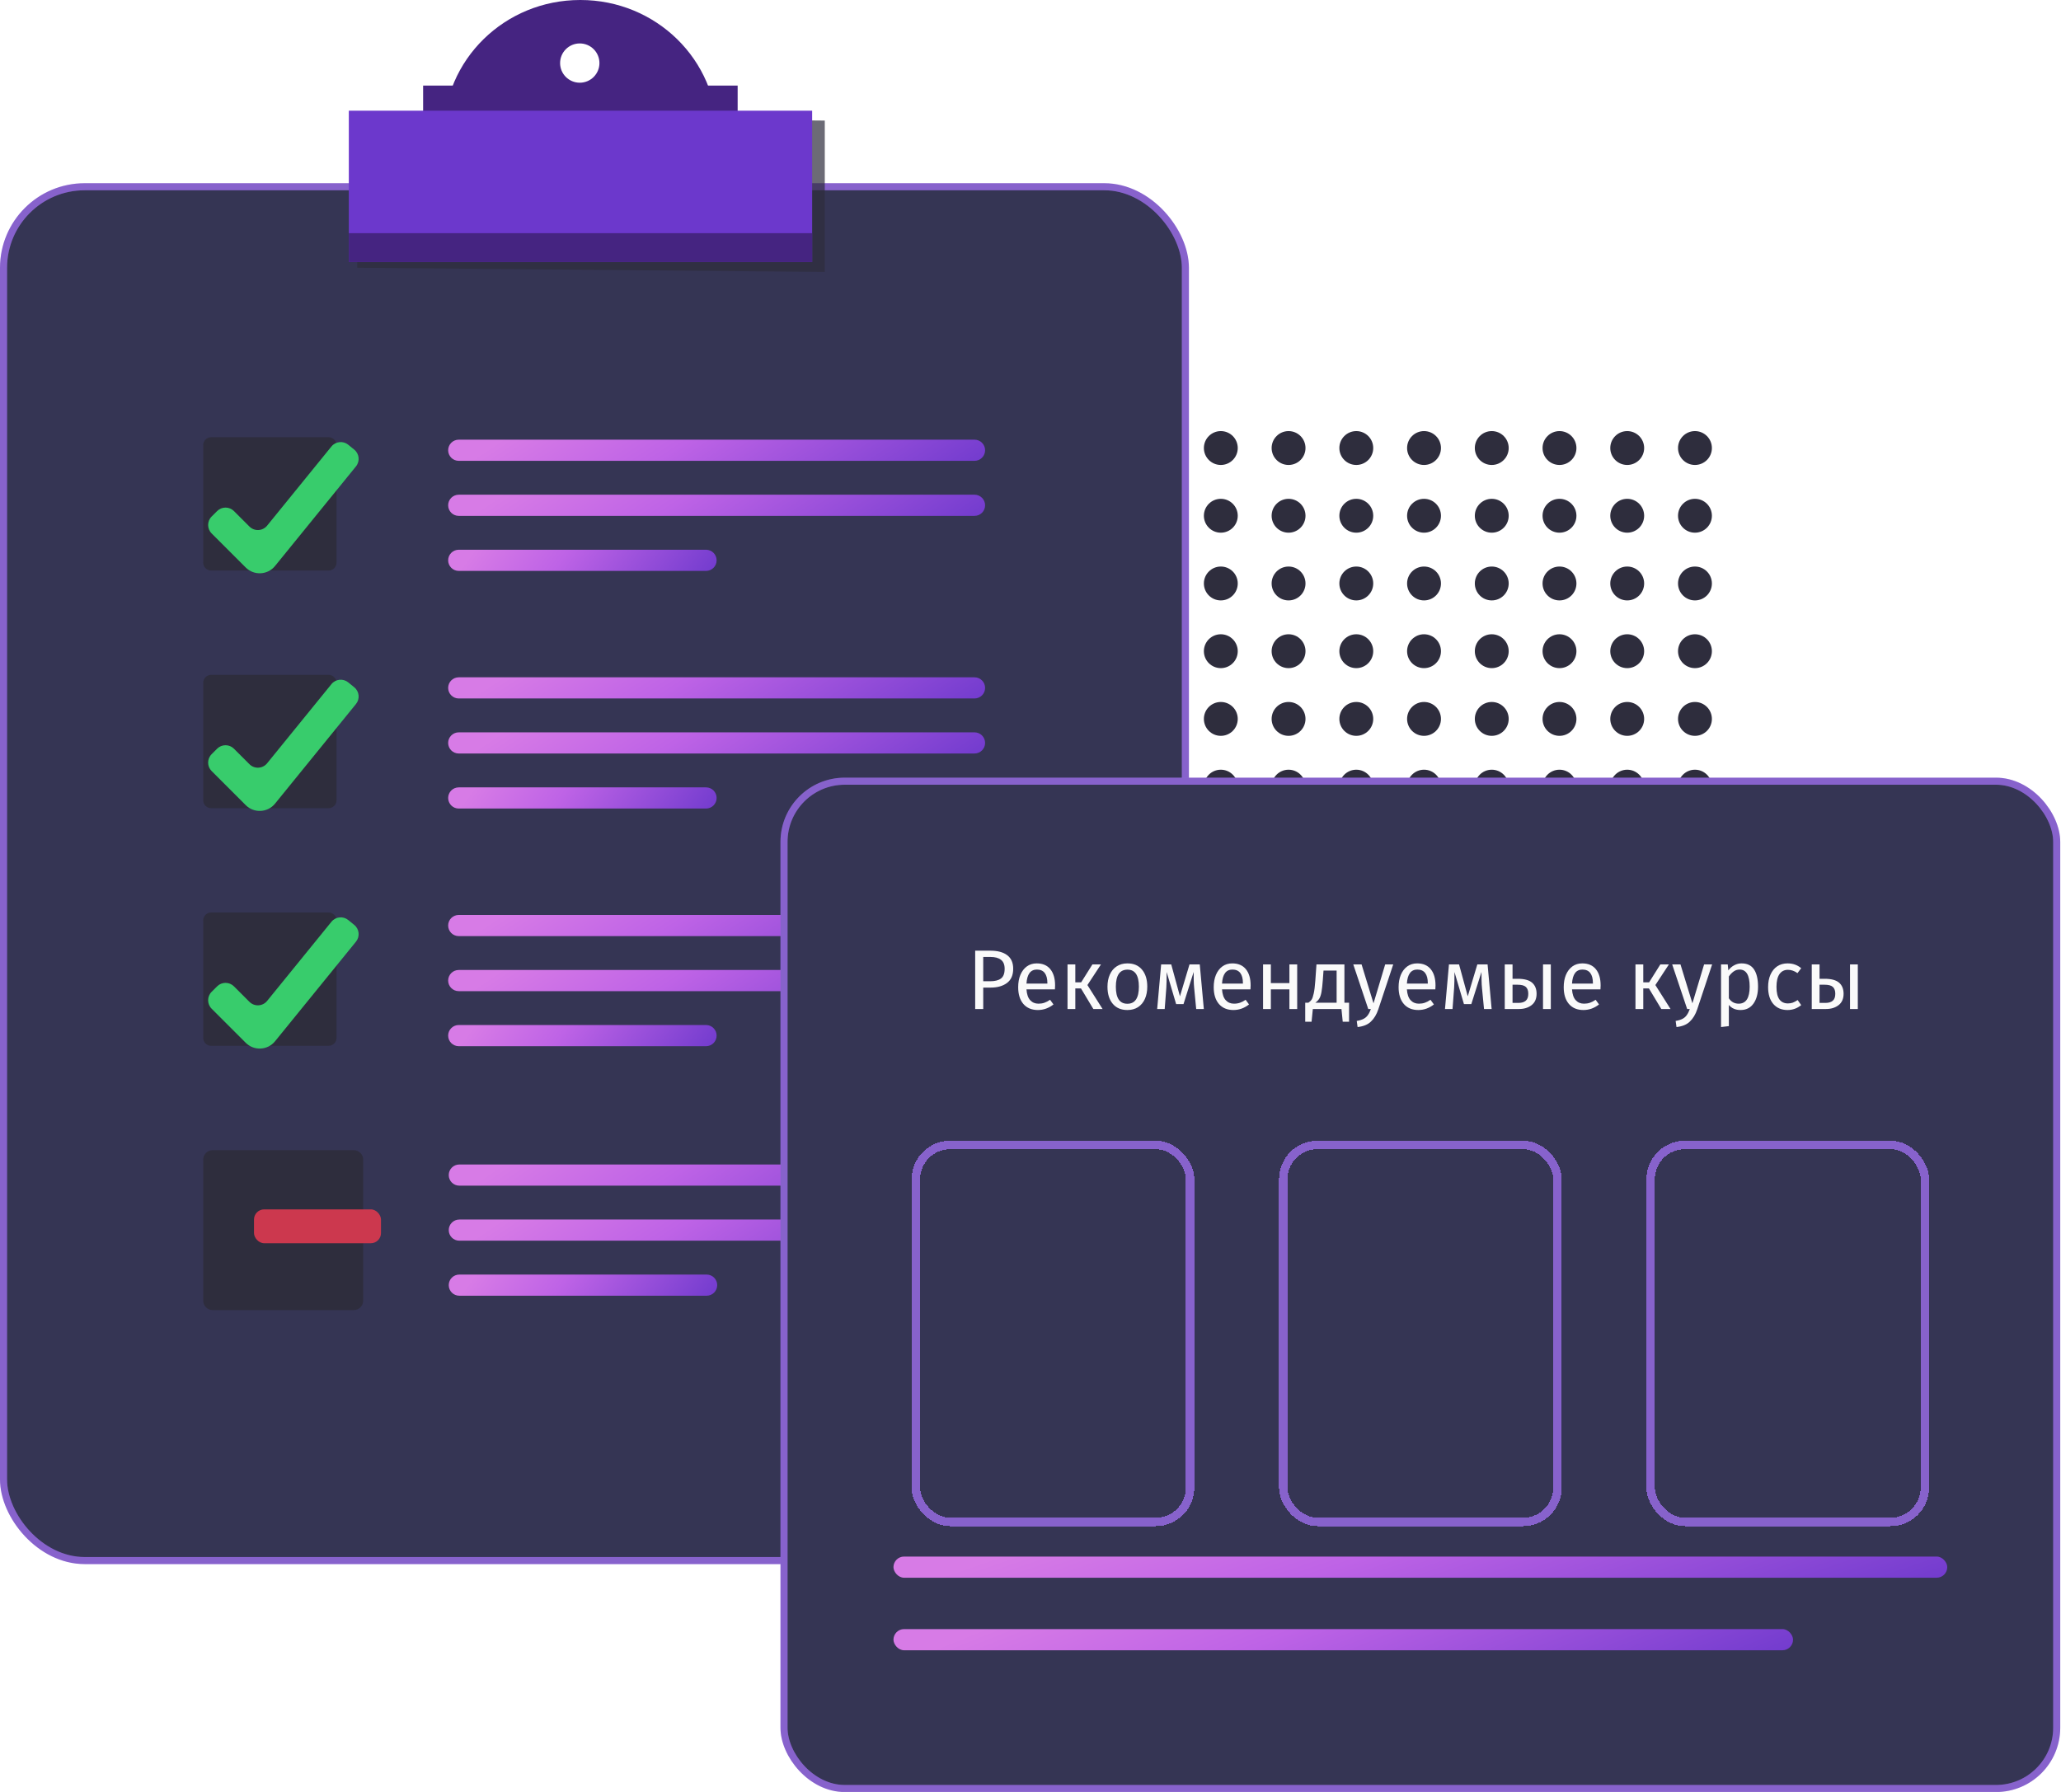 <svg width="184" height="160" viewBox="0 0 184 160" fill="none" xmlns="http://www.w3.org/2000/svg">
<ellipse cx="96.897" cy="40.004" rx="1.512" ry="1.512" fill="#2E2D3D"/>
<ellipse cx="102.944" cy="40.004" rx="1.512" ry="1.512" fill="#2E2D3D"/>
<ellipse cx="108.991" cy="40.004" rx="1.512" ry="1.512" fill="#2E2D3D"/>
<ellipse cx="115.039" cy="40.004" rx="1.512" ry="1.512" fill="#2E2D3D"/>
<ellipse cx="121.086" cy="40.004" rx="1.512" ry="1.512" fill="#2E2D3D"/>
<ellipse cx="127.133" cy="40.004" rx="1.512" ry="1.512" fill="#2E2D3D"/>
<ellipse cx="133.18" cy="40.004" rx="1.512" ry="1.512" fill="#2E2D3D"/>
<ellipse cx="139.227" cy="40.004" rx="1.512" ry="1.512" fill="#2E2D3D"/>
<ellipse cx="145.273" cy="40.004" rx="1.512" ry="1.512" fill="#2E2D3D"/>
<ellipse cx="151.321" cy="40.004" rx="1.512" ry="1.512" fill="#2E2D3D"/>
<ellipse cx="96.897" cy="46.051" rx="1.512" ry="1.512" fill="#2E2D3D"/>
<ellipse cx="102.944" cy="46.051" rx="1.512" ry="1.512" fill="#2E2D3D"/>
<ellipse cx="108.991" cy="46.051" rx="1.512" ry="1.512" fill="#2E2D3D"/>
<ellipse cx="115.039" cy="46.051" rx="1.512" ry="1.512" fill="#2E2D3D"/>
<ellipse cx="121.086" cy="46.051" rx="1.512" ry="1.512" fill="#2E2D3D"/>
<ellipse cx="127.133" cy="46.051" rx="1.512" ry="1.512" fill="#2E2D3D"/>
<ellipse cx="133.18" cy="46.051" rx="1.512" ry="1.512" fill="#2E2D3D"/>
<ellipse cx="139.227" cy="46.051" rx="1.512" ry="1.512" fill="#2E2D3D"/>
<ellipse cx="145.273" cy="46.051" rx="1.512" ry="1.512" fill="#2E2D3D"/>
<ellipse cx="151.321" cy="46.051" rx="1.512" ry="1.512" fill="#2E2D3D"/>
<ellipse cx="96.897" cy="52.098" rx="1.512" ry="1.512" fill="#2E2D3D"/>
<ellipse cx="102.944" cy="52.098" rx="1.512" ry="1.512" fill="#2E2D3D"/>
<ellipse cx="108.991" cy="52.098" rx="1.512" ry="1.512" fill="#2E2D3D"/>
<ellipse cx="115.039" cy="52.098" rx="1.512" ry="1.512" fill="#2E2D3D"/>
<ellipse cx="121.086" cy="52.098" rx="1.512" ry="1.512" fill="#2E2D3D"/>
<ellipse cx="127.133" cy="52.098" rx="1.512" ry="1.512" fill="#2E2D3D"/>
<ellipse cx="133.18" cy="52.098" rx="1.512" ry="1.512" fill="#2E2D3D"/>
<ellipse cx="139.227" cy="52.098" rx="1.512" ry="1.512" fill="#2E2D3D"/>
<ellipse cx="145.273" cy="52.098" rx="1.512" ry="1.512" fill="#2E2D3D"/>
<ellipse cx="151.321" cy="52.098" rx="1.512" ry="1.512" fill="#2E2D3D"/>
<ellipse cx="96.897" cy="58.145" rx="1.512" ry="1.512" fill="#2E2D3D"/>
<ellipse cx="102.944" cy="58.145" rx="1.512" ry="1.512" fill="#2E2D3D"/>
<ellipse cx="108.991" cy="58.145" rx="1.512" ry="1.512" fill="#2E2D3D"/>
<ellipse cx="115.039" cy="58.145" rx="1.512" ry="1.512" fill="#2E2D3D"/>
<ellipse cx="121.086" cy="58.145" rx="1.512" ry="1.512" fill="#2E2D3D"/>
<ellipse cx="127.133" cy="58.145" rx="1.512" ry="1.512" fill="#2E2D3D"/>
<ellipse cx="133.18" cy="58.145" rx="1.512" ry="1.512" fill="#2E2D3D"/>
<ellipse cx="139.227" cy="58.145" rx="1.512" ry="1.512" fill="#2E2D3D"/>
<ellipse cx="145.273" cy="58.145" rx="1.512" ry="1.512" fill="#2E2D3D"/>
<ellipse cx="151.321" cy="58.145" rx="1.512" ry="1.512" fill="#2E2D3D"/>
<ellipse cx="96.897" cy="64.191" rx="1.512" ry="1.512" fill="#2E2D3D"/>
<ellipse cx="102.944" cy="64.191" rx="1.512" ry="1.512" fill="#2E2D3D"/>
<ellipse cx="108.991" cy="64.191" rx="1.512" ry="1.512" fill="#2E2D3D"/>
<ellipse cx="115.039" cy="64.191" rx="1.512" ry="1.512" fill="#2E2D3D"/>
<ellipse cx="121.086" cy="64.191" rx="1.512" ry="1.512" fill="#2E2D3D"/>
<ellipse cx="127.133" cy="64.191" rx="1.512" ry="1.512" fill="#2E2D3D"/>
<ellipse cx="133.18" cy="64.191" rx="1.512" ry="1.512" fill="#2E2D3D"/>
<ellipse cx="139.227" cy="64.191" rx="1.512" ry="1.512" fill="#2E2D3D"/>
<ellipse cx="145.273" cy="64.191" rx="1.512" ry="1.512" fill="#2E2D3D"/>
<ellipse cx="151.321" cy="64.191" rx="1.512" ry="1.512" fill="#2E2D3D"/>
<ellipse cx="96.897" cy="70.238" rx="1.512" ry="1.512" fill="#2E2D3D"/>
<ellipse cx="102.944" cy="70.238" rx="1.512" ry="1.512" fill="#2E2D3D"/>
<ellipse cx="108.991" cy="70.238" rx="1.512" ry="1.512" fill="#2E2D3D"/>
<ellipse cx="115.039" cy="70.238" rx="1.512" ry="1.512" fill="#2E2D3D"/>
<ellipse cx="121.086" cy="70.238" rx="1.512" ry="1.512" fill="#2E2D3D"/>
<ellipse cx="127.133" cy="70.238" rx="1.512" ry="1.512" fill="#2E2D3D"/>
<ellipse cx="133.18" cy="70.238" rx="1.512" ry="1.512" fill="#2E2D3D"/>
<ellipse cx="139.227" cy="70.238" rx="1.512" ry="1.512" fill="#2E2D3D"/>
<ellipse cx="145.273" cy="70.238" rx="1.512" ry="1.512" fill="#2E2D3D"/>
<ellipse cx="151.321" cy="70.238" rx="1.512" ry="1.512" fill="#2E2D3D"/>
<ellipse cx="96.897" cy="76.285" rx="1.512" ry="1.512" fill="#2E2D3D"/>
<ellipse cx="102.944" cy="76.285" rx="1.512" ry="1.512" fill="#2E2D3D"/>
<ellipse cx="108.991" cy="76.285" rx="1.512" ry="1.512" fill="#2E2D3D"/>
<ellipse cx="115.039" cy="76.285" rx="1.512" ry="1.512" fill="#2E2D3D"/>
<ellipse cx="121.086" cy="76.285" rx="1.512" ry="1.512" fill="#2E2D3D"/>
<ellipse cx="127.133" cy="76.285" rx="1.512" ry="1.512" fill="#2E2D3D"/>
<ellipse cx="133.18" cy="76.285" rx="1.512" ry="1.512" fill="#2E2D3D"/>
<ellipse cx="139.227" cy="76.285" rx="1.512" ry="1.512" fill="#2E2D3D"/>
<ellipse cx="145.273" cy="76.285" rx="1.512" ry="1.512" fill="#2E2D3D"/>
<ellipse cx="151.321" cy="76.285" rx="1.512" ry="1.512" fill="#2E2D3D"/>
<ellipse cx="96.897" cy="82.332" rx="1.512" ry="1.512" fill="#2E2D3D"/>
<ellipse cx="102.944" cy="82.332" rx="1.512" ry="1.512" fill="#2E2D3D"/>
<ellipse cx="108.991" cy="82.332" rx="1.512" ry="1.512" fill="#2E2D3D"/>
<ellipse cx="115.039" cy="82.332" rx="1.512" ry="1.512" fill="#2E2D3D"/>
<ellipse cx="121.086" cy="82.332" rx="1.512" ry="1.512" fill="#2E2D3D"/>
<ellipse cx="127.133" cy="82.332" rx="1.512" ry="1.512" fill="#2E2D3D"/>
<ellipse cx="133.18" cy="82.332" rx="1.512" ry="1.512" fill="#2E2D3D"/>
<ellipse cx="139.227" cy="82.332" rx="1.512" ry="1.512" fill="#2E2D3D"/>
<ellipse cx="145.274" cy="82.332" rx="1.512" ry="1.512" fill="#2E2D3D"/>
<ellipse cx="151.321" cy="82.332" rx="1.512" ry="1.512" fill="#2E2D3D"/>
<ellipse cx="96.897" cy="88.379" rx="1.512" ry="1.512" fill="#2E2D3D"/>
<ellipse cx="102.944" cy="88.379" rx="1.512" ry="1.512" fill="#2E2D3D"/>
<ellipse cx="108.991" cy="88.379" rx="1.512" ry="1.512" fill="#2E2D3D"/>
<ellipse cx="115.039" cy="88.379" rx="1.512" ry="1.512" fill="#2E2D3D"/>
<ellipse cx="121.086" cy="88.379" rx="1.512" ry="1.512" fill="#2E2D3D"/>
<ellipse cx="127.133" cy="88.379" rx="1.512" ry="1.512" fill="#2E2D3D"/>
<ellipse cx="133.18" cy="88.379" rx="1.512" ry="1.512" fill="#2E2D3D"/>
<ellipse cx="139.227" cy="88.379" rx="1.512" ry="1.512" fill="#2E2D3D"/>
<ellipse cx="145.273" cy="88.379" rx="1.512" ry="1.512" fill="#2E2D3D"/>
<ellipse cx="151.321" cy="88.379" rx="1.512" ry="1.512" fill="#2E2D3D"/>
<ellipse cx="96.897" cy="94.426" rx="1.512" ry="1.512" fill="#2E2D3D"/>
<ellipse cx="102.944" cy="94.426" rx="1.512" ry="1.512" fill="#2E2D3D"/>
<ellipse cx="108.991" cy="94.426" rx="1.512" ry="1.512" fill="#2E2D3D"/>
<ellipse cx="115.039" cy="94.426" rx="1.512" ry="1.512" fill="#2E2D3D"/>
<ellipse cx="121.086" cy="94.426" rx="1.512" ry="1.512" fill="#2E2D3D"/>
<ellipse cx="127.133" cy="94.426" rx="1.512" ry="1.512" fill="#2E2D3D"/>
<ellipse cx="133.18" cy="94.426" rx="1.512" ry="1.512" fill="#2E2D3D"/>
<ellipse cx="139.227" cy="94.426" rx="1.512" ry="1.512" fill="#2E2D3D"/>
<ellipse cx="145.273" cy="94.426" rx="1.512" ry="1.512" fill="#2E2D3D"/>
<ellipse cx="151.321" cy="94.426" rx="1.512" ry="1.512" fill="#2E2D3D"/>
<rect x="0.315" y="16.674" width="105.513" height="122.667" rx="7.244" fill="#353554"/>
<rect x="0.315" y="16.674" width="105.513" height="122.667" rx="7.244" stroke="#A97BFF" stroke-width="0.63"/>
<rect x="0.315" y="16.674" width="105.513" height="122.667" rx="7.244" stroke="black" stroke-opacity="0.2" stroke-width="0.63"/>
<path d="M29.335 39.039H18.85C18.458 39.039 18.141 39.357 18.141 39.749V50.234C18.141 50.626 18.458 50.943 18.85 50.943H29.335C29.727 50.943 30.045 50.626 30.045 50.234V39.749C30.045 39.357 29.727 39.039 29.335 39.039Z" fill="#2E2D3D"/>
<path fill-rule="evenodd" clip-rule="evenodd" d="M31.625 40.146C32.081 40.517 32.151 41.187 31.78 41.644L24.555 50.536C23.895 51.348 22.677 51.411 21.937 50.671L18.893 47.628C18.478 47.212 18.478 46.538 18.893 46.122L19.382 45.634C19.797 45.218 20.472 45.218 20.887 45.634L22.269 47.015C22.715 47.462 23.45 47.424 23.848 46.934L29.591 39.865C29.962 39.409 30.633 39.34 31.089 39.71L31.625 40.146Z" fill="#38CC6C"/>
<path d="M87.002 39.258H40.955C40.433 39.258 40.01 39.681 40.01 40.203C40.01 40.724 40.433 41.148 40.955 41.148H87.002C87.524 41.148 87.947 40.724 87.947 40.203C87.947 39.681 87.524 39.258 87.002 39.258Z" fill="url(#paint0_linear_11738_37683)"/>
<path d="M87.002 44.172H40.955C40.433 44.172 40.01 44.595 40.01 45.117C40.01 45.639 40.433 46.062 40.955 46.062H87.002C87.524 46.062 87.947 45.639 87.947 45.117C87.947 44.595 87.524 44.172 87.002 44.172Z" fill="url(#paint1_linear_11738_37683)"/>
<path d="M63.034 49.086H40.955C40.433 49.086 40.01 49.509 40.01 50.031C40.01 50.553 40.433 50.976 40.955 50.976H63.034C63.555 50.976 63.978 50.553 63.978 50.031C63.978 49.509 63.555 49.086 63.034 49.086Z" fill="url(#paint2_linear_11738_37683)"/>
<path d="M29.335 60.258H18.85C18.458 60.258 18.141 60.576 18.141 60.968V71.452C18.141 71.844 18.458 72.162 18.85 72.162H29.335C29.727 72.162 30.045 71.844 30.045 71.452V60.968C30.045 60.576 29.727 60.258 29.335 60.258Z" fill="#2E2D3D"/>
<path fill-rule="evenodd" clip-rule="evenodd" d="M31.625 61.365C32.081 61.735 32.151 62.406 31.78 62.862L24.555 71.755C23.895 72.567 22.677 72.63 21.937 71.89L18.893 68.846C18.478 68.431 18.478 67.757 18.893 67.341L19.382 66.853C19.797 66.437 20.472 66.437 20.887 66.853L22.269 68.234C22.715 68.681 23.45 68.643 23.848 68.153L29.591 61.084C29.962 60.628 30.633 60.558 31.089 60.929L31.625 61.365Z" fill="#38CC6C"/>
<path d="M87.002 60.477H40.955C40.433 60.477 40.01 60.9 40.01 61.421C40.01 61.943 40.433 62.366 40.955 62.366H87.002C87.524 62.366 87.947 61.943 87.947 61.421C87.947 60.9 87.524 60.477 87.002 60.477Z" fill="url(#paint3_linear_11738_37683)"/>
<path d="M87.002 65.391H40.955C40.433 65.391 40.01 65.814 40.01 66.335C40.01 66.857 40.433 67.28 40.955 67.28H87.002C87.524 67.28 87.947 66.857 87.947 66.335C87.947 65.814 87.524 65.391 87.002 65.391Z" fill="url(#paint4_linear_11738_37683)"/>
<path d="M63.034 70.305H40.955C40.433 70.305 40.01 70.728 40.01 71.249C40.01 71.771 40.433 72.194 40.955 72.194H63.034C63.555 72.194 63.978 71.771 63.978 71.249C63.978 70.728 63.555 70.305 63.034 70.305Z" fill="url(#paint5_linear_11738_37683)"/>
<path d="M29.335 81.477H18.85C18.458 81.477 18.141 81.794 18.141 82.186V92.671C18.141 93.063 18.458 93.381 18.85 93.381H29.335C29.727 93.381 30.045 93.063 30.045 92.671V82.186C30.045 81.794 29.727 81.477 29.335 81.477Z" fill="#2E2D3D"/>
<path fill-rule="evenodd" clip-rule="evenodd" d="M31.625 82.583C32.081 82.954 32.151 83.625 31.78 84.081L24.555 92.974C23.895 93.786 22.677 93.849 21.937 93.109L18.893 90.065C18.478 89.649 18.478 88.975 18.893 88.559L19.382 88.071C19.797 87.656 20.472 87.656 20.887 88.071L22.269 89.453C22.715 89.899 23.45 89.861 23.848 89.371L29.591 82.303C29.962 81.847 30.633 81.777 31.089 82.148L31.625 82.583Z" fill="#38CC6C"/>
<path d="M87.002 81.695H40.955C40.433 81.695 40.01 82.118 40.01 82.64C40.01 83.162 40.433 83.585 40.955 83.585H87.002C87.524 83.585 87.947 83.162 87.947 82.64C87.947 82.118 87.524 81.695 87.002 81.695Z" fill="url(#paint6_linear_11738_37683)"/>
<path d="M87.002 86.609H40.955C40.433 86.609 40.01 87.032 40.01 87.554C40.01 88.076 40.433 88.499 40.955 88.499H87.002C87.524 88.499 87.947 88.076 87.947 87.554C87.947 87.032 87.524 86.609 87.002 86.609Z" fill="url(#paint7_linear_11738_37683)"/>
<path d="M63.034 91.523H40.955C40.433 91.523 40.01 91.947 40.01 92.468C40.01 92.99 40.433 93.413 40.955 93.413H63.034C63.555 93.413 63.978 92.99 63.978 92.468C63.978 91.947 63.555 91.523 63.034 91.523Z" fill="url(#paint8_linear_11738_37683)"/>
<path d="M31.574 102.695H18.992C18.522 102.695 18.141 103.077 18.141 103.547V116.129C18.141 116.599 18.522 116.98 18.992 116.98H31.574C32.045 116.98 32.426 116.599 32.426 116.129V103.547C32.426 103.077 32.045 102.695 31.574 102.695Z" fill="#2E2D3D"/>
<rect x="22.676" y="107.984" width="11.338" height="3.023" rx="0.907" fill="#CC384E"/>
<path d="M87.054 103.977H41.006C40.484 103.977 40.062 104.4 40.062 104.921C40.062 105.443 40.484 105.866 41.006 105.866H87.054C87.576 105.866 87.999 105.443 87.999 104.921C87.999 104.4 87.576 103.977 87.054 103.977Z" fill="url(#paint9_linear_11738_37683)"/>
<path d="M87.054 108.891H41.006C40.484 108.891 40.062 109.314 40.062 109.835C40.062 110.357 40.484 110.78 41.006 110.78H87.054C87.576 110.78 87.999 110.357 87.999 109.835C87.999 109.314 87.576 108.891 87.054 108.891Z" fill="url(#paint10_linear_11738_37683)"/>
<path d="M63.085 113.805H41.006C40.484 113.805 40.062 114.228 40.062 114.75C40.062 115.271 40.484 115.694 41.006 115.694H63.085C63.607 115.694 64.03 115.271 64.03 114.75C64.03 114.228 63.607 113.805 63.085 113.805Z" fill="url(#paint11_linear_11738_37683)"/>
<path d="M51.824 0L51.794 0C45.078 0 39.595 5.309 39.595 12.014V12.765H64.038V12.014C64.038 5.309 58.54 0 51.824 0ZM51.76 7.385C50.79 7.385 50.004 6.6 50.004 5.632C50.004 4.663 50.79 3.878 51.76 3.878C52.73 3.878 53.516 4.663 53.516 5.632C53.516 6.6 52.73 7.385 51.76 7.385Z" fill="#452481"/>
<path d="M65.855 7.641L37.775 7.641V13.899H65.855V7.641Z" fill="#452481"/>
<path opacity="0.7" d="M73.634 24.282L31.893 23.907V10.391L73.634 10.766V24.282Z" fill="#2E2D3D"/>
<path d="M72.506 9.883L31.141 9.883V23.399H72.506V9.883Z" fill="#6C38CC"/>
<path d="M72.506 20.82H31.141V23.4H72.506V20.82Z" fill="#452481"/>
<rect x="69.994" y="69.752" width="113.623" height="89.942" rx="5.422" fill="#353554"/>
<rect x="69.994" y="69.752" width="113.623" height="89.942" rx="5.422" stroke="#A97BFF" stroke-width="0.63"/>
<rect x="69.994" y="69.752" width="113.623" height="89.942" rx="5.422" stroke="black" stroke-opacity="0.2" stroke-width="0.63"/>
<path d="M88.43 84.886C89.075 84.886 89.574 85.022 89.926 85.294C90.279 85.561 90.455 85.962 90.455 86.496C90.455 87.065 90.272 87.489 89.904 87.766C89.536 88.043 89.047 88.181 88.437 88.181H87.78V90.094H87.061V84.886H88.43ZM88.407 87.615C88.825 87.615 89.143 87.534 89.359 87.373C89.581 87.211 89.692 86.922 89.692 86.503C89.692 86.13 89.581 85.861 89.359 85.695C89.143 85.528 88.83 85.445 88.422 85.445H87.78L87.78 87.615H88.407ZM94.195 87.985C94.195 88.101 94.19 88.219 94.18 88.34H91.641C91.671 88.778 91.782 89.101 91.973 89.308C92.165 89.514 92.412 89.618 92.714 89.618C92.905 89.618 93.082 89.59 93.243 89.534C93.404 89.479 93.573 89.391 93.749 89.27L94.052 89.686C93.629 90.018 93.165 90.184 92.661 90.184C92.107 90.184 91.673 90.003 91.361 89.64C91.053 89.277 90.9 88.778 90.9 88.144C90.9 87.73 90.965 87.365 91.096 87.048C91.232 86.725 91.424 86.473 91.671 86.292C91.923 86.11 92.218 86.02 92.555 86.02C93.084 86.02 93.49 86.193 93.772 86.541C94.054 86.889 94.195 87.37 94.195 87.985ZM93.507 87.781C93.507 87.388 93.429 87.088 93.273 86.881C93.117 86.675 92.883 86.571 92.57 86.571C92.001 86.571 91.691 86.99 91.641 87.826H93.507V87.781ZM98.292 86.11L97.082 87.955L98.435 90.094H97.611L96.508 88.257H96.001V90.094H95.306V86.11H96.001V87.713H96.523L97.528 86.11H98.292ZM100.656 86.02C101.215 86.02 101.648 86.206 101.956 86.579C102.268 86.952 102.425 87.458 102.425 88.098C102.425 88.511 102.354 88.877 102.213 89.194C102.072 89.507 101.868 89.751 101.601 89.927C101.334 90.099 101.016 90.184 100.648 90.184C100.089 90.184 99.653 89.998 99.341 89.625C99.028 89.252 98.872 88.746 98.872 88.106C98.872 87.693 98.942 87.33 99.084 87.017C99.225 86.7 99.429 86.456 99.696 86.284C99.963 86.108 100.283 86.02 100.656 86.02ZM100.656 86.579C99.965 86.579 99.62 87.088 99.62 88.106C99.62 89.119 99.963 89.625 100.648 89.625C101.334 89.625 101.676 89.116 101.676 88.098C101.676 87.085 101.336 86.579 100.656 86.579ZM107.474 90.094H106.793L106.612 88.212C106.592 88.015 106.579 87.798 106.574 87.562C106.569 87.32 106.567 87.06 106.567 86.783L105.66 89.655H105.002L104.155 86.791C104.155 87.456 104.145 87.927 104.125 88.204L103.981 90.094H103.309L103.664 86.11H104.564L105.342 88.96L106.196 86.11H107.111L107.474 90.094ZM111.653 87.985C111.653 88.101 111.648 88.219 111.638 88.34H109.098C109.128 88.778 109.239 89.101 109.431 89.308C109.622 89.514 109.869 89.618 110.171 89.618C110.363 89.618 110.539 89.59 110.7 89.534C110.862 89.479 111.031 89.391 111.207 89.27L111.509 89.686C111.086 90.018 110.622 90.184 110.118 90.184C109.564 90.184 109.131 90.003 108.818 89.64C108.511 89.277 108.357 88.778 108.357 88.144C108.357 87.73 108.423 87.365 108.554 87.048C108.69 86.725 108.881 86.473 109.128 86.292C109.38 86.11 109.675 86.02 110.013 86.02C110.542 86.02 110.947 86.193 111.23 86.541C111.512 86.889 111.653 87.37 111.653 87.985ZM110.965 87.781C110.965 87.388 110.887 87.088 110.731 86.881C110.574 86.675 110.34 86.571 110.028 86.571C109.458 86.571 109.148 86.99 109.098 87.826H110.965V87.781ZM115.114 90.094V88.34H113.459V90.094H112.763V86.11H113.459V87.781H115.114V86.11H115.81V90.094H115.114ZM120.441 89.534V91.228H119.875L119.761 90.094H117.206L117.093 91.228H116.526V89.534H116.806C116.927 89.454 117.022 89.363 117.093 89.262C117.163 89.156 117.226 88.975 117.282 88.718C117.342 88.461 117.39 88.086 117.425 87.592L117.531 86.11H120.026V89.534H120.441ZM119.33 86.662H118.159L118.098 87.501C118.063 87.97 118.023 88.33 117.977 88.582C117.932 88.834 117.866 89.028 117.781 89.164C117.7 89.3 117.582 89.424 117.425 89.534H119.33V86.662ZM123.054 90.116C122.898 90.58 122.678 90.945 122.396 91.212C122.119 91.485 121.721 91.648 121.202 91.704L121.126 91.159C121.388 91.114 121.598 91.049 121.754 90.963C121.91 90.877 122.033 90.766 122.124 90.63C122.22 90.499 122.308 90.32 122.389 90.094H122.154L120.816 86.11H121.557L122.623 89.587L123.666 86.11H124.384L123.054 90.116ZM128.158 87.985C128.158 88.101 128.153 88.219 128.143 88.34H125.603C125.634 88.778 125.744 89.101 125.936 89.308C126.127 89.514 126.374 89.618 126.677 89.618C126.868 89.618 127.044 89.59 127.206 89.534C127.367 89.479 127.536 89.391 127.712 89.27L128.015 89.686C127.591 90.018 127.128 90.184 126.624 90.184C126.069 90.184 125.636 90.003 125.324 89.64C125.016 89.277 124.863 88.778 124.863 88.144C124.863 87.73 124.928 87.365 125.059 87.048C125.195 86.725 125.387 86.473 125.634 86.292C125.885 86.11 126.18 86.02 126.518 86.02C127.047 86.02 127.453 86.193 127.735 86.541C128.017 86.889 128.158 87.37 128.158 87.985ZM127.47 87.781C127.47 87.388 127.392 87.088 127.236 86.881C127.08 86.675 126.845 86.571 126.533 86.571C125.964 86.571 125.654 86.99 125.603 87.826H127.47V87.781ZM133.169 90.094H132.489L132.307 88.212C132.287 88.015 132.275 87.798 132.27 87.562C132.264 87.32 132.262 87.06 132.262 86.783L131.355 89.655H130.697L129.851 86.791C129.851 87.456 129.841 87.927 129.82 88.204L129.677 90.094H129.004L129.359 86.11H130.259L131.037 88.96L131.892 86.11H132.806L133.169 90.094ZM135.489 87.395C136.083 87.395 136.514 87.511 136.781 87.743C137.048 87.975 137.182 88.305 137.182 88.733C137.182 89.182 137.031 89.522 136.728 89.754C136.431 89.98 136.061 90.094 135.617 90.094H134.34V86.11H135.035V87.395H135.489ZM137.756 86.11H138.452V90.094H137.756V86.11ZM135.557 89.549C135.839 89.549 136.056 89.487 136.207 89.361C136.363 89.235 136.441 89.025 136.441 88.733C136.441 88.456 136.368 88.252 136.222 88.121C136.081 87.99 135.834 87.924 135.481 87.924H135.035V89.549H135.557ZM142.899 87.985C142.899 88.101 142.894 88.219 142.884 88.34H140.344C140.375 88.778 140.485 89.101 140.677 89.308C140.868 89.514 141.115 89.618 141.418 89.618C141.609 89.618 141.786 89.59 141.947 89.534C142.108 89.479 142.277 89.391 142.453 89.27L142.756 89.686C142.332 90.018 141.869 90.184 141.365 90.184C140.81 90.184 140.377 90.003 140.065 89.64C139.757 89.277 139.604 88.778 139.604 88.144C139.604 87.73 139.669 87.365 139.8 87.048C139.936 86.725 140.128 86.473 140.375 86.292C140.627 86.11 140.921 86.02 141.259 86.02C141.788 86.02 142.194 86.193 142.476 86.541C142.758 86.889 142.899 87.37 142.899 87.985ZM142.211 87.781C142.211 87.388 142.133 87.088 141.977 86.881C141.821 86.675 141.587 86.571 141.274 86.571C140.705 86.571 140.395 86.99 140.344 87.826H142.211V87.781ZM148.996 86.11L147.787 87.955L149.14 90.094H148.316L147.212 88.257H146.706V90.094H146.01V86.11H146.706V87.713H147.227L148.232 86.11H148.996ZM151.525 90.116C151.369 90.58 151.149 90.945 150.867 91.212C150.59 91.485 150.192 91.648 149.673 91.704L149.597 91.159C149.859 91.114 150.068 91.049 150.225 90.963C150.381 90.877 150.504 90.766 150.595 90.63C150.691 90.499 150.779 90.32 150.86 90.094H150.625L149.287 86.11H150.028L151.094 89.587L152.137 86.11H152.855L151.525 90.116ZM155.479 86.02C155.988 86.02 156.361 86.201 156.598 86.564C156.835 86.927 156.953 87.438 156.953 88.098C156.953 88.723 156.817 89.227 156.545 89.61C156.273 89.993 155.888 90.184 155.389 90.184C154.945 90.184 154.598 90.033 154.346 89.731V91.621L153.65 91.704V86.11H154.247L154.3 86.647C154.446 86.445 154.623 86.292 154.829 86.186C155.036 86.075 155.253 86.02 155.479 86.02ZM155.222 89.618C155.877 89.618 156.205 89.111 156.205 88.098C156.205 87.08 155.905 86.571 155.306 86.571C155.109 86.571 154.93 86.629 154.769 86.745C154.608 86.861 154.467 87.01 154.346 87.191V89.134C154.446 89.29 154.572 89.411 154.724 89.497C154.875 89.577 155.041 89.618 155.222 89.618ZM159.589 86.02C159.826 86.02 160.043 86.055 160.24 86.125C160.436 86.191 160.625 86.299 160.806 86.45L160.474 86.889C160.333 86.788 160.194 86.715 160.058 86.67C159.927 86.619 159.781 86.594 159.62 86.594C159.297 86.594 159.045 86.722 158.864 86.98C158.687 87.237 158.599 87.617 158.599 88.121C158.599 88.625 158.687 88.998 158.864 89.24C159.04 89.477 159.292 89.595 159.62 89.595C159.776 89.595 159.92 89.572 160.051 89.527C160.182 89.477 160.328 89.398 160.489 89.293L160.806 89.746C160.444 90.038 160.038 90.184 159.589 90.184C159.05 90.184 158.624 90.003 158.312 89.64C158.005 89.277 157.851 88.776 157.851 88.136C157.851 87.713 157.921 87.342 158.063 87.025C158.204 86.707 158.403 86.46 158.66 86.284C158.922 86.108 159.232 86.02 159.589 86.02ZM162.897 87.395C163.491 87.395 163.922 87.511 164.189 87.743C164.456 87.975 164.59 88.305 164.59 88.733C164.59 89.182 164.439 89.522 164.136 89.754C163.839 89.98 163.469 90.094 163.025 90.094H161.748V86.11H162.443V87.395H162.897ZM165.164 86.11H165.86V90.094H165.164V86.11ZM162.965 89.549C163.247 89.549 163.464 89.487 163.615 89.361C163.771 89.235 163.849 89.025 163.849 88.733C163.849 88.456 163.776 88.252 163.63 88.121C163.489 87.99 163.242 87.924 162.889 87.924H162.443V89.549H162.965Z" fill="#FAFAFA"/>
<g filter="url(#filter0_d_11738_37683)">
<rect x="81.764" y="99.206" width="24.485" height="33.663" rx="3.064" stroke="#A97BFF" stroke-width="0.756" shape-rendering="crispEdges"/>
<rect x="81.764" y="99.206" width="24.485" height="33.663" rx="3.064" stroke="black" stroke-opacity="0.2" stroke-width="0.756" shape-rendering="crispEdges"/>
</g>
<g filter="url(#filter1_d_11738_37683)">
<rect x="114.563" y="99.206" width="24.485" height="33.663" rx="3.064" stroke="#A97BFF" stroke-width="0.756" shape-rendering="crispEdges"/>
<rect x="114.563" y="99.206" width="24.485" height="33.663" rx="3.064" stroke="black" stroke-opacity="0.2" stroke-width="0.756" shape-rendering="crispEdges"/>
</g>
<g filter="url(#filter2_d_11738_37683)">
<rect x="147.362" y="99.206" width="24.485" height="33.663" rx="3.064" stroke="#A97BFF" stroke-width="0.756" shape-rendering="crispEdges"/>
<rect x="147.362" y="99.206" width="24.485" height="33.663" rx="3.064" stroke="black" stroke-opacity="0.2" stroke-width="0.756" shape-rendering="crispEdges"/>
</g>
<rect x="79.766" y="138.984" width="94.079" height="1.89" rx="0.945" fill="url(#paint12_linear_11738_37683)"/>
<rect x="79.766" y="145.461" width="80.311" height="1.89" rx="0.945" fill="url(#paint13_linear_11738_37683)"/>
<defs>
<filter id="filter0_d_11738_37683" x="78.362" y="98.828" width="31.288" height="40.469" filterUnits="userSpaceOnUse" color-interpolation-filters="sRGB">
<feFlood flood-opacity="0" result="BackgroundImageFix"/>
<feColorMatrix in="SourceAlpha" type="matrix" values="0 0 0 0 0 0 0 0 0 0 0 0 0 0 0 0 0 0 127 0" result="hardAlpha"/>
<feOffset dy="3.024"/>
<feGaussianBlur stdDeviation="1.512"/>
<feComposite in2="hardAlpha" operator="out"/>
<feColorMatrix type="matrix" values="0 0 0 0 0 0 0 0 0 0 0 0 0 0 0 0 0 0 0.25 0"/>
<feBlend mode="normal" in2="BackgroundImageFix" result="effect1_dropShadow_11738_37683"/>
<feBlend mode="normal" in="SourceGraphic" in2="effect1_dropShadow_11738_37683" result="shape"/>
</filter>
<filter id="filter1_d_11738_37683" x="111.162" y="98.828" width="31.288" height="40.469" filterUnits="userSpaceOnUse" color-interpolation-filters="sRGB">
<feFlood flood-opacity="0" result="BackgroundImageFix"/>
<feColorMatrix in="SourceAlpha" type="matrix" values="0 0 0 0 0 0 0 0 0 0 0 0 0 0 0 0 0 0 127 0" result="hardAlpha"/>
<feOffset dy="3.024"/>
<feGaussianBlur stdDeviation="1.512"/>
<feComposite in2="hardAlpha" operator="out"/>
<feColorMatrix type="matrix" values="0 0 0 0 0 0 0 0 0 0 0 0 0 0 0 0 0 0 0.25 0"/>
<feBlend mode="normal" in2="BackgroundImageFix" result="effect1_dropShadow_11738_37683"/>
<feBlend mode="normal" in="SourceGraphic" in2="effect1_dropShadow_11738_37683" result="shape"/>
</filter>
<filter id="filter2_d_11738_37683" x="143.961" y="98.828" width="31.288" height="40.469" filterUnits="userSpaceOnUse" color-interpolation-filters="sRGB">
<feFlood flood-opacity="0" result="BackgroundImageFix"/>
<feColorMatrix in="SourceAlpha" type="matrix" values="0 0 0 0 0 0 0 0 0 0 0 0 0 0 0 0 0 0 127 0" result="hardAlpha"/>
<feOffset dy="3.024"/>
<feGaussianBlur stdDeviation="1.512"/>
<feComposite in2="hardAlpha" operator="out"/>
<feColorMatrix type="matrix" values="0 0 0 0 0 0 0 0 0 0 0 0 0 0 0 0 0 0 0.25 0"/>
<feBlend mode="normal" in2="BackgroundImageFix" result="effect1_dropShadow_11738_37683"/>
<feBlend mode="normal" in="SourceGraphic" in2="effect1_dropShadow_11738_37683" result="shape"/>
</filter>
<linearGradient id="paint0_linear_11738_37683" x1="45.577" y1="38.667" x2="60.782" y2="61.12" gradientUnits="userSpaceOnUse">
<stop stop-color="#D77BE6"/>
<stop offset="0.347" stop-color="#BE63E6"/>
<stop offset="1" stop-color="#6C38CC"/>
</linearGradient>
<linearGradient id="paint1_linear_11738_37683" x1="45.577" y1="43.581" x2="60.782" y2="66.034" gradientUnits="userSpaceOnUse">
<stop stop-color="#D77BE6"/>
<stop offset="0.347" stop-color="#BE63E6"/>
<stop offset="1" stop-color="#6C38CC"/>
</linearGradient>
<linearGradient id="paint2_linear_11738_37683" x1="42.793" y1="48.495" x2="58.442" y2="60.049" gradientUnits="userSpaceOnUse">
<stop stop-color="#D77BE6"/>
<stop offset="0.347" stop-color="#BE63E6"/>
<stop offset="1" stop-color="#6C38CC"/>
</linearGradient>
<linearGradient id="paint3_linear_11738_37683" x1="45.577" y1="59.886" x2="60.782" y2="82.338" gradientUnits="userSpaceOnUse">
<stop stop-color="#D77BE6"/>
<stop offset="0.347" stop-color="#BE63E6"/>
<stop offset="1" stop-color="#6C38CC"/>
</linearGradient>
<linearGradient id="paint4_linear_11738_37683" x1="45.577" y1="64.8" x2="60.782" y2="87.252" gradientUnits="userSpaceOnUse">
<stop stop-color="#D77BE6"/>
<stop offset="0.347" stop-color="#BE63E6"/>
<stop offset="1" stop-color="#6C38CC"/>
</linearGradient>
<linearGradient id="paint5_linear_11738_37683" x1="42.793" y1="69.714" x2="58.442" y2="81.268" gradientUnits="userSpaceOnUse">
<stop stop-color="#D77BE6"/>
<stop offset="0.347" stop-color="#BE63E6"/>
<stop offset="1" stop-color="#6C38CC"/>
</linearGradient>
<linearGradient id="paint6_linear_11738_37683" x1="45.577" y1="81.105" x2="60.782" y2="103.557" gradientUnits="userSpaceOnUse">
<stop stop-color="#D77BE6"/>
<stop offset="0.347" stop-color="#BE63E6"/>
<stop offset="1" stop-color="#6C38CC"/>
</linearGradient>
<linearGradient id="paint7_linear_11738_37683" x1="45.577" y1="86.019" x2="60.782" y2="108.471" gradientUnits="userSpaceOnUse">
<stop stop-color="#D77BE6"/>
<stop offset="0.347" stop-color="#BE63E6"/>
<stop offset="1" stop-color="#6C38CC"/>
</linearGradient>
<linearGradient id="paint8_linear_11738_37683" x1="42.793" y1="90.933" x2="58.442" y2="102.486" gradientUnits="userSpaceOnUse">
<stop stop-color="#D77BE6"/>
<stop offset="0.347" stop-color="#BE63E6"/>
<stop offset="1" stop-color="#6C38CC"/>
</linearGradient>
<linearGradient id="paint9_linear_11738_37683" x1="45.628" y1="103.386" x2="60.834" y2="125.838" gradientUnits="userSpaceOnUse">
<stop stop-color="#D77BE6"/>
<stop offset="0.347" stop-color="#BE63E6"/>
<stop offset="1" stop-color="#6C38CC"/>
</linearGradient>
<linearGradient id="paint10_linear_11738_37683" x1="45.628" y1="108.3" x2="60.834" y2="130.752" gradientUnits="userSpaceOnUse">
<stop stop-color="#D77BE6"/>
<stop offset="0.347" stop-color="#BE63E6"/>
<stop offset="1" stop-color="#6C38CC"/>
</linearGradient>
<linearGradient id="paint11_linear_11738_37683" x1="42.845" y1="113.214" x2="58.494" y2="124.768" gradientUnits="userSpaceOnUse">
<stop stop-color="#D77BE6"/>
<stop offset="0.347" stop-color="#BE63E6"/>
<stop offset="1" stop-color="#6C38CC"/>
</linearGradient>
<linearGradient id="paint12_linear_11738_37683" x1="90.691" y1="138.394" x2="100.79" y2="167.659" gradientUnits="userSpaceOnUse">
<stop stop-color="#D77BE6"/>
<stop offset="0.347" stop-color="#BE63E6"/>
<stop offset="1" stop-color="#6C38CC"/>
</linearGradient>
<linearGradient id="paint13_linear_11738_37683" x1="89.092" y1="144.87" x2="100.472" y2="173.02" gradientUnits="userSpaceOnUse">
<stop stop-color="#D77BE6"/>
<stop offset="0.347" stop-color="#BE63E6"/>
<stop offset="1" stop-color="#6C38CC"/>
</linearGradient>
</defs>
</svg>
